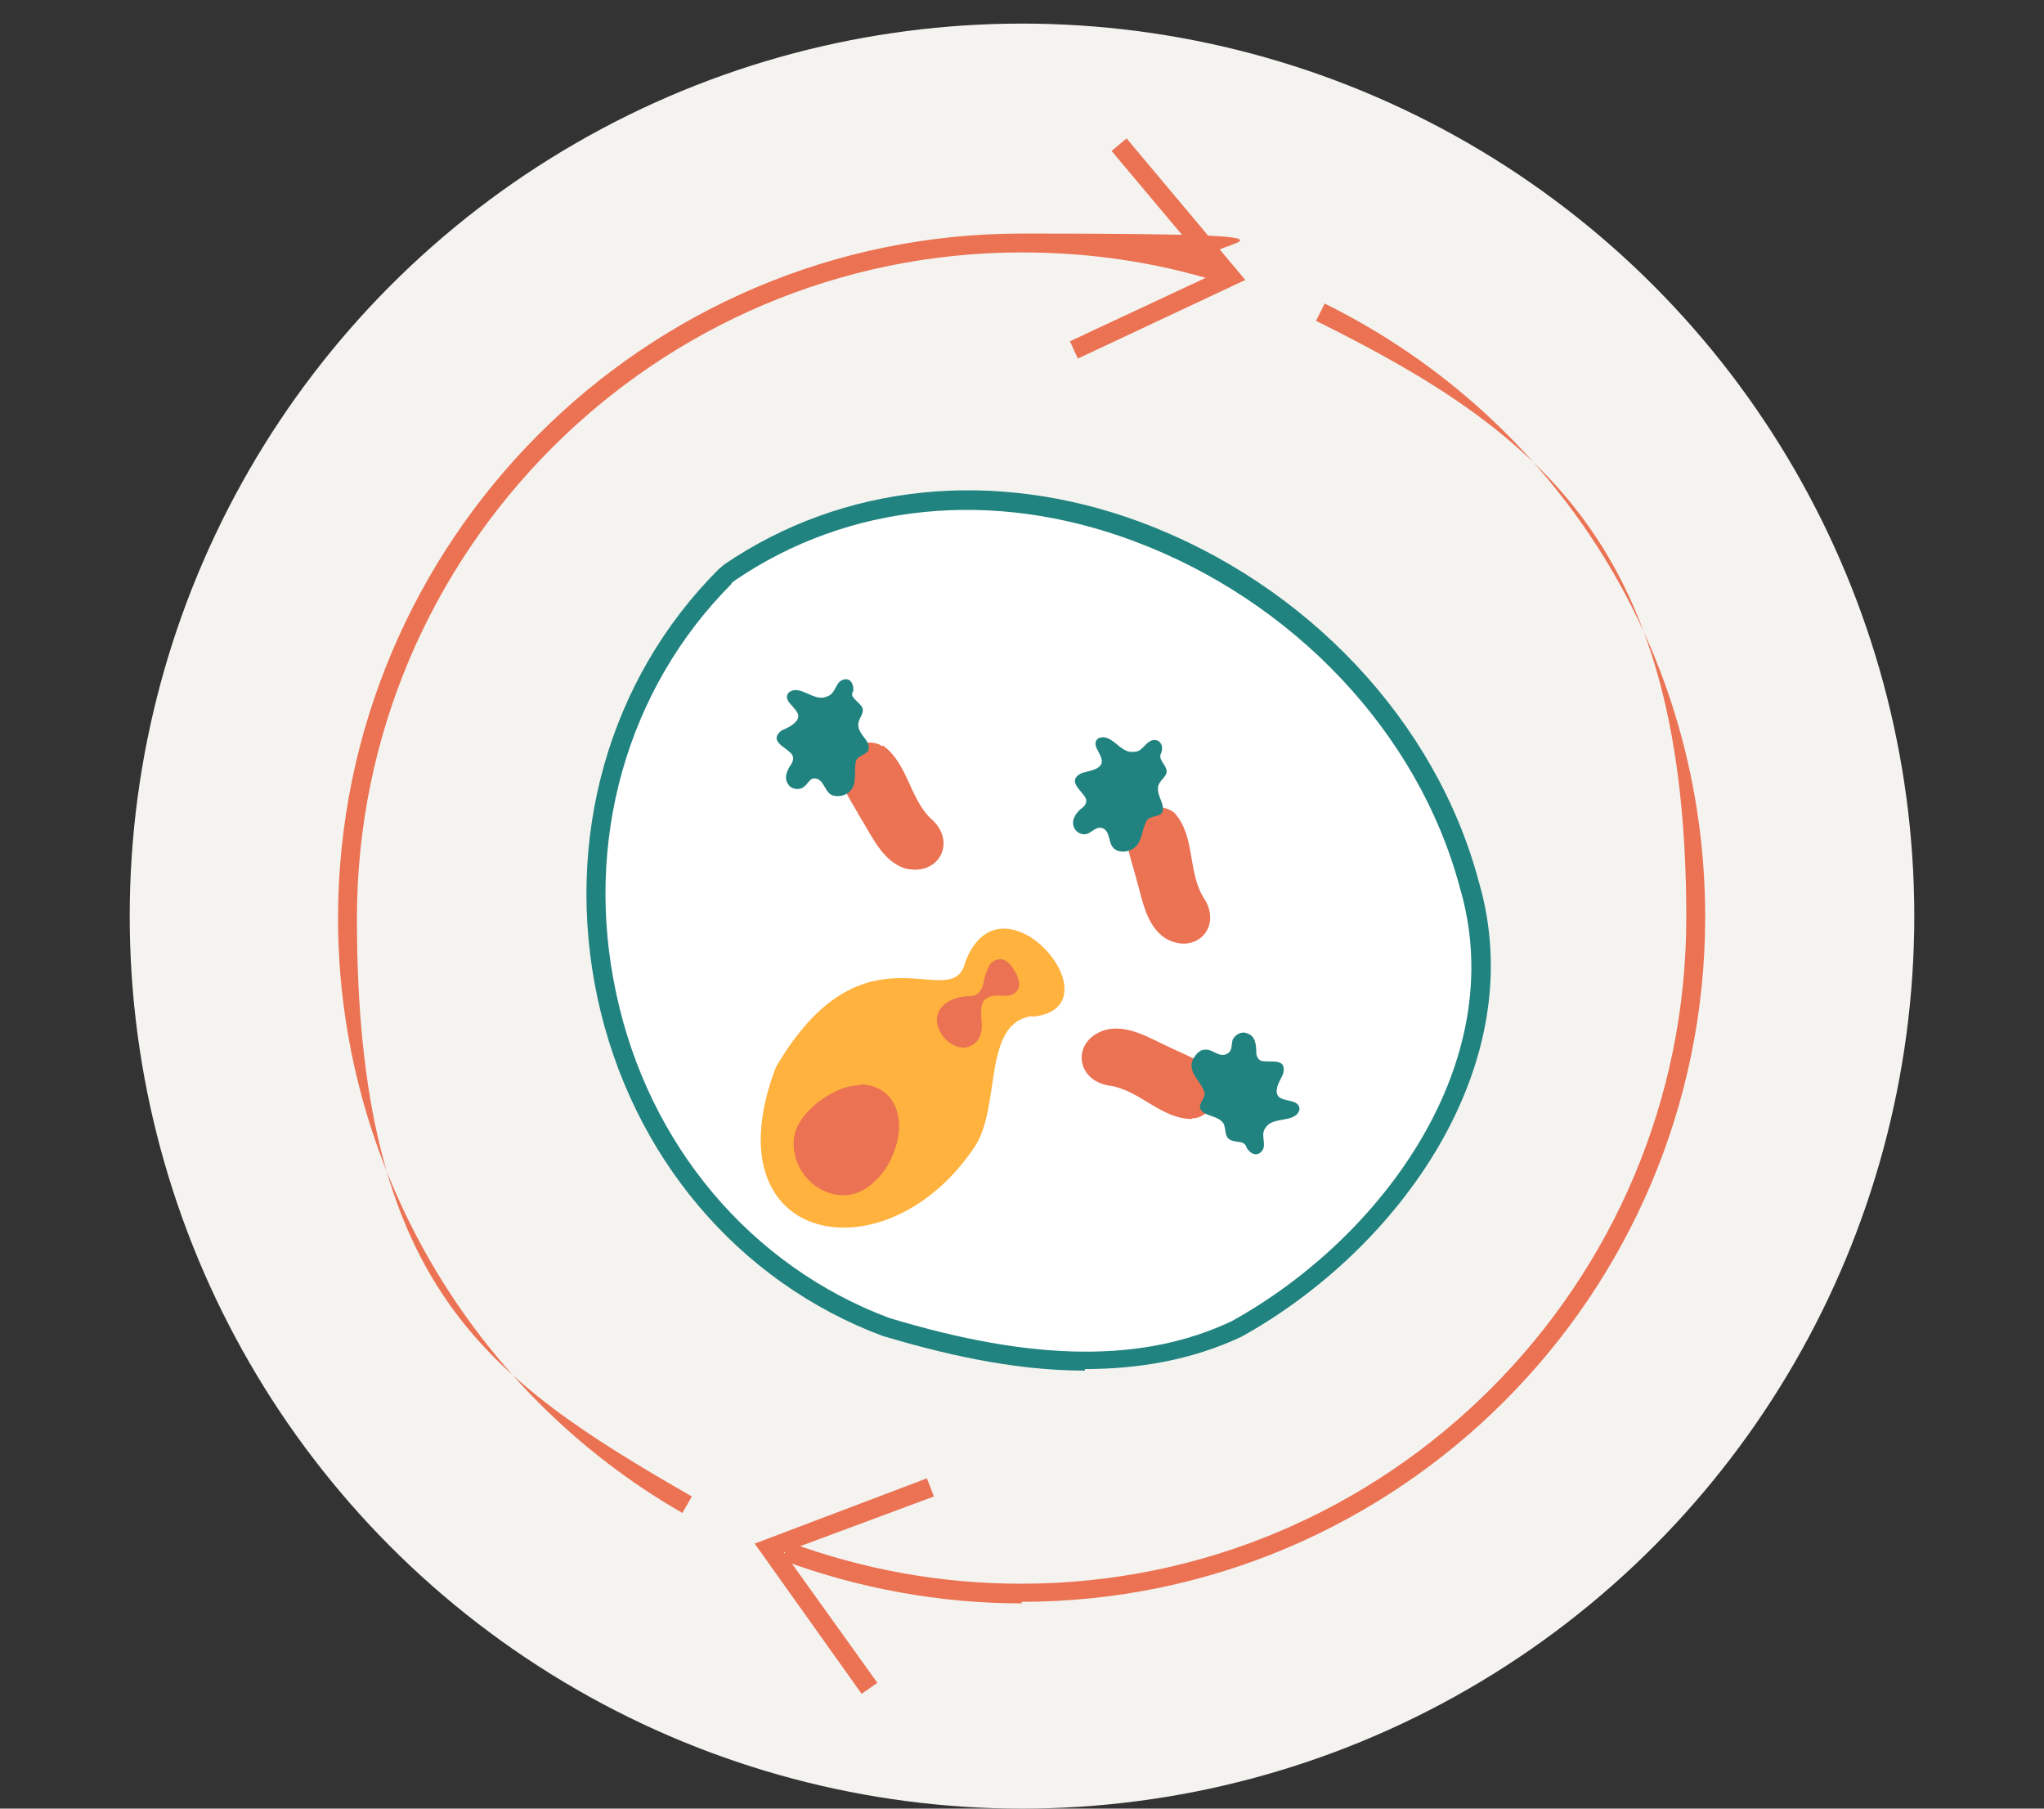 <?xml version="1.0" encoding="UTF-8"?> <svg xmlns="http://www.w3.org/2000/svg" id="Layer_1" data-name="Layer 1" version="1.1" viewBox="0 0 260 230"><rect x="0" y="0" width="260" height="230" fill="#333333" stroke="none"/><defs><style> .cls-1 { fill: #ffb23e; } .cls-1, .cls-2, .cls-3, .cls-4, .cls-5 { stroke-width: 0px; } .cls-2 { fill: #f4f3ef; } .cls-3 { fill: #218380; } .cls-4 { fill: #eb7253; } .cls-5 { fill: #fff; } </style></defs><circle class="cls-2" cx="130" cy="116.5" r="113.5"></circle><g><g><path class="cls-4" d="M86.8,192.4c-27-15.5-43.8-44.5-43.8-75.6,0-48,39-87.1,87-87.1s17.3,1.3,25.6,3.8l-.7,2.3c-8-2.5-16.4-3.7-24.9-3.7-46.6,0-84.6,38-84.6,84.7s16.3,58.4,42.6,73.5l-1.2,2.1Z"></path><path class="cls-4" d="M130,203.9c-10.5,0-20.8-1.9-30.5-5.5l.8-2.3c9.5,3.5,19.4,5.3,29.6,5.3,46.6,0,84.6-38,84.6-84.7s-18-61.5-47.1-75.9l1.1-2.2c29.9,14.8,48.4,44.7,48.4,78,0,48-39,87.1-87,87.1Z"></path><polygon class="cls-4" points="137.1 45.6 136.1 43.4 154.5 34.8 141.4 19.2 143.3 17.6 158.4 35.6 137.1 45.6"></polygon><polygon class="cls-4" points="109.6 215.4 96 196.3 117.9 188 118.8 190.3 99.7 197.4 111.6 214 109.6 215.4"></polygon></g><g><g><path class="cls-5" d="M92.3,73.3c-29,28.9-18.3,80.9,20.4,95.4,14.3,4.3,30.6,7,44.6.4,19.3-10.7,36.4-33.5,29.7-56.5-10.1-38.3-59.5-63.4-94-39.7l-.6.5Z"></path><path class="cls-3" d="M138,174.3c-9.5,0-18.6-2.3-25.7-4.4-18.5-6.9-32-23-36.3-43-4.3-20.2,1.4-40.5,15.4-54.5l.7-.6c15.1-10.3,34.4-12.3,53-5.4,21.2,7.9,37.6,25.4,43,45.7,6.8,23.2-10,46.7-30.2,57.9-6.4,3-13.2,4.1-19.9,4.1ZM93.1,74.2c-13.4,13.4-18.9,32.9-14.7,52.2,4.1,19.2,17.1,34.6,34.7,41.2,18.5,5.6,32.4,5.7,43.6.4,19.3-10.7,35.5-33.1,29-55.1-5.2-19.6-21.1-36.5-41.5-44.1-17.9-6.7-36.3-4.8-50.7,5l-.5.4Z"></path></g><path class="cls-1" d="M131.3,129.3c11.3-1.1-3.8-19.2-8.5-7-1.6,7-12.8-5.9-24.1,13.4-8.7,22.8,14.1,27,25.3,10.1,3.4-5.1.9-15.9,7.4-16.6Z"></path><path class="cls-4" d="M109.5,138c-2,0-3.9,1-5.5,2.2-1.2,1-2.3,2.2-2.8,3.6-.7,2.2.1,4.8,1.8,6.4,1.1,1.1,2.7,1.8,4.3,1.8,1.5,0,2.9-.7,4-1.8,1.1-1,1.9-2.3,2.4-3.7,1.5-3.6.6-8.4-4.2-8.6Z"></path><path class="cls-4" d="M122.8,133.2c1-.1,1.8-.9,2-1.9.2-.8,0-1.6,0-2.3,0-.8,0-1.7.8-2.1,1.1-.7,2.7.2,3.6-.7.4-.4.5-.9.4-1.4s-.3-1-.6-1.4c-.3-.6-.8-1.2-1.5-1.4-.6-.1-1.3.2-1.6.7s-.5,1.1-.7,1.8c-.1.7-.3,1.5-.9,1.9-.4.3-.9.3-1.4.3-1.3.1-2.6.6-3.3,1.6-1.4,2,.9,5.2,3.3,4.9Z"></path><g><path class="cls-4" d="M112.3,94.8c3.1,2.2,3.4,6.6,6,9.2,3.6,3,1.1,7.6-3.3,6.4-2.8-1-4.1-4.1-5.6-6.5-1.3-2.4-3.4-5-2.2-7.4.9-1.5,3-2.6,4.7-1.8l.3.2Z"></path><path class="cls-3" d="M108.5,88c.2-.7-.2-1.8-1.1-1.6-1.2.2-1,1.9-2.3,2.2-1.6.7-3.4-1.7-4.8-.5-1,1.3,2.1,2.2,1,3.6-.5.6-1.2.9-1.9,1.2-1.7,1.4.6,2.1,1.3,3,.3.4.2.8,0,1.2-.5.7-1.1,1.8-.4,2.7.4.6,1.4.7,1.9.3.6-.4.8-1.2,1.5-1.1,1.1.1,1.2,1.7,2.1,2.1.5.2,1.2.2,1.8-.1,1.7-.9.9-2.9,1.3-4.3.4-.8,1.7-.7,1.6-1.7,0-.9-1.2-1.6-1.3-2.6-.2-.9.8-1.6.5-2.4-.3-.6-1.2-1.1-1.3-1.6v-.3Z"></path></g><g><path class="cls-4" d="M149.5,103.5c2.5,2.9,1.6,7.2,3.5,10.5,2.7,3.8-.9,7.6-4.8,5.3-2.5-1.7-2.9-5-3.7-7.7-.7-2.7-2.1-5.8-.2-7.7,1.2-1.3,3.6-1.7,5-.6l.2.2Z"></path><path class="cls-3" d="M147.6,96c.4-.7.3-1.8-.7-1.9-1.2,0-1.5,1.6-2.7,1.5-1.7.3-2.8-2.5-4.5-1.7-1.3,1,1.5,2.6,0,3.7-.6.4-1.4.5-2.1.7-2,1,0,2.2.5,3.2.2.4,0,.9-.4,1.2-.7.5-1.5,1.5-1.1,2.5.3.7,1.1,1.1,1.8.8.6-.3,1.1-.9,1.8-.7,1.1.4.7,1.9,1.5,2.6.4.4,1.2.5,1.8.3,1.9-.5,1.6-2.6,2.4-3.9.6-.7,1.8-.3,2-1.2.2-.9-.7-1.9-.6-2.9,0-.9,1.2-1.4,1.1-2.2-.1-.7-.9-1.3-.8-1.9v-.3Z"></path></g><g><path class="cls-4" d="M151.6,142.3c-3.8,0-6.5-3.5-10.2-4.2-4.6-.5-5.2-5.7-.9-7.1,2.9-.8,5.7,1,8.3,2.2,2.5,1.2,5.7,2.2,6,4.9.2,1.8-1,3.8-2.8,4.1h-.3Z"></path><path class="cls-3" d="M158.5,145.8c.3.7,1.2,1.4,1.9.7.9-.8-.2-2.2.6-3.1.9-1.5,3.8-.5,4.3-2.3,0-1.7-3-.6-2.9-2.4,0-.7.5-1.4.8-2.1.6-2.2-1.7-1.4-2.8-1.7-.4-.2-.6-.6-.6-1.1,0-.9-.1-2.1-1.2-2.4-.7-.3-1.5.2-1.8.8-.2.7,0,1.4-.7,1.8-1,.6-1.9-.7-2.9-.5-.6,0-1.1.6-1.4,1.1-.9,1.7,1,2.9,1.4,4.3.2.9-1,1.5-.4,2.3.5.7,1.9.7,2.6,1.4.7.6.2,1.8,1,2.3.6.4,1.6.2,1.9.6l.2.2Z"></path></g></g></g></svg> 